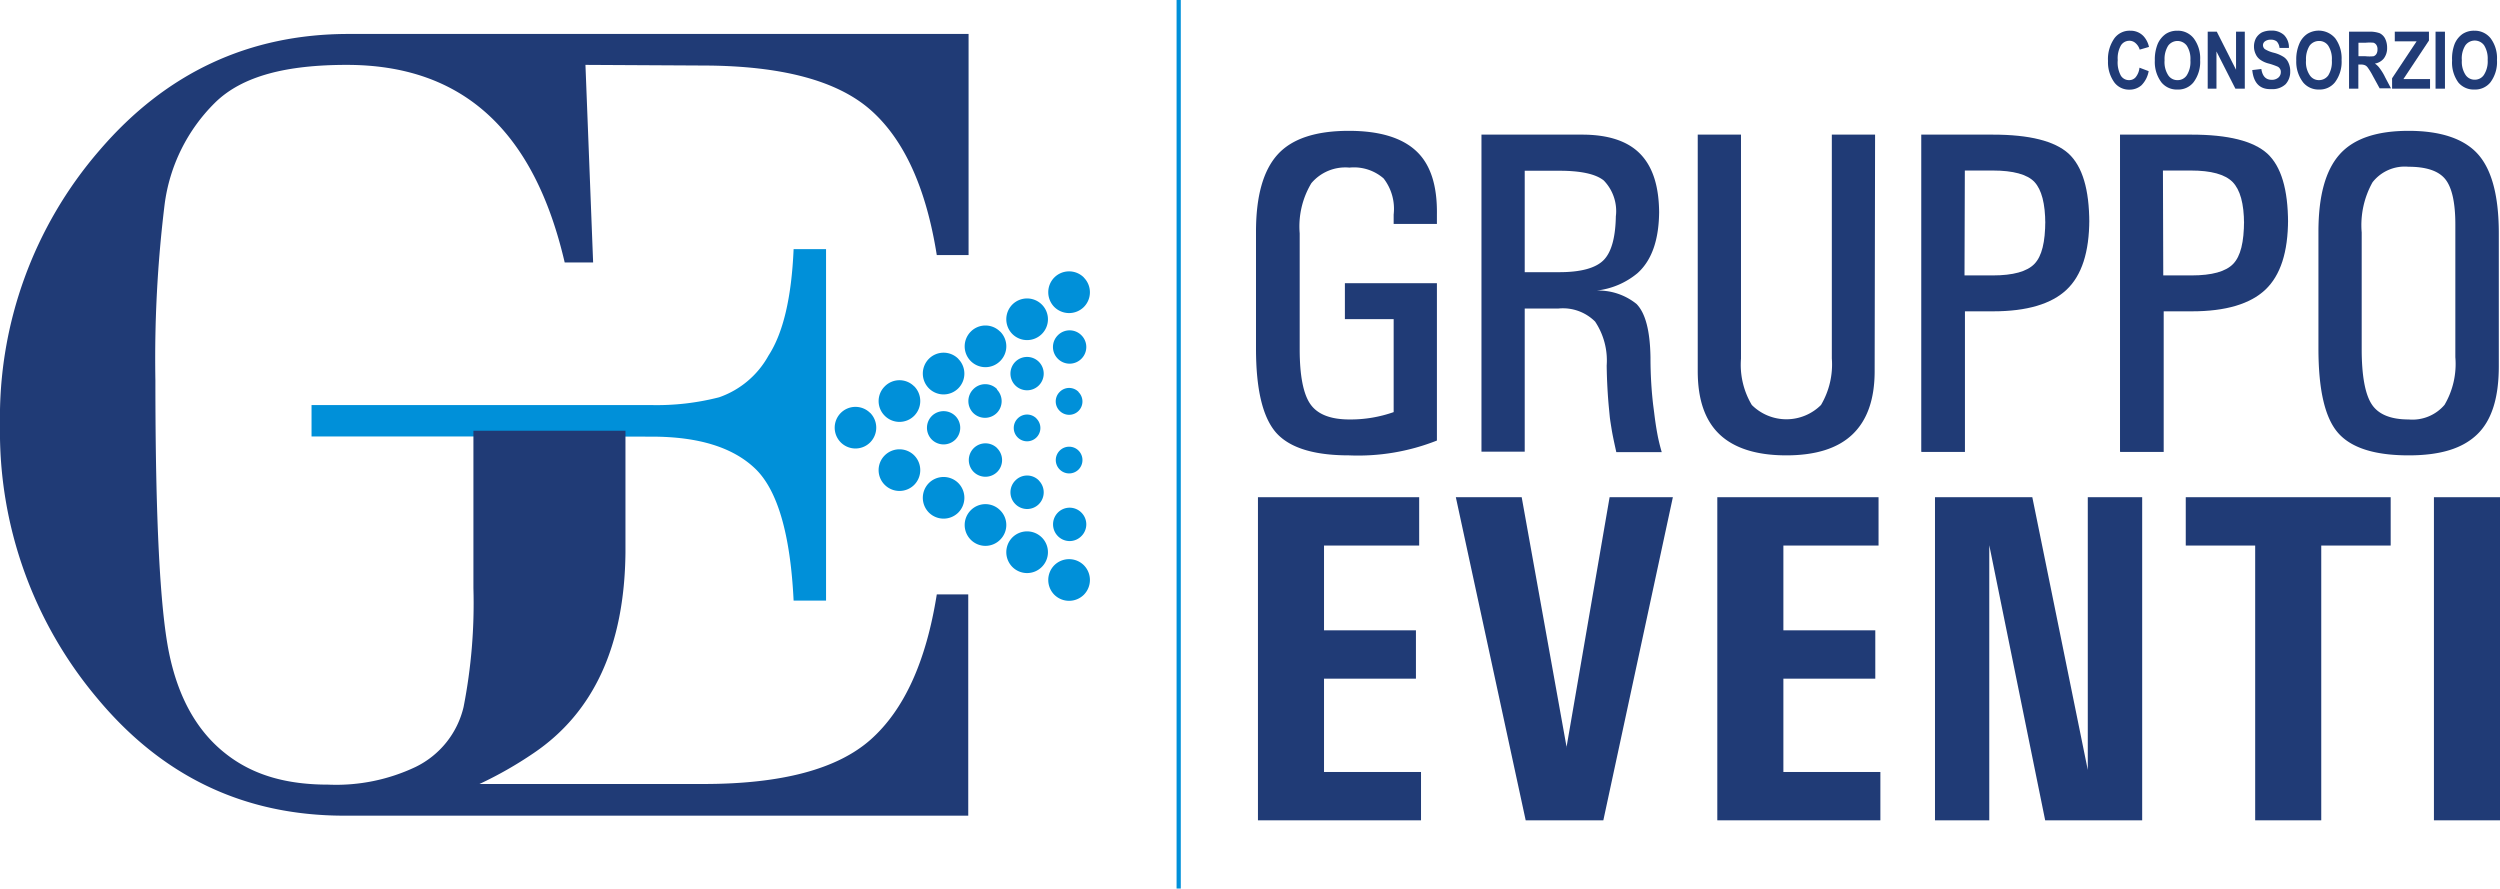 <svg xmlns="http://www.w3.org/2000/svg" viewBox="0 0 231.19 82.17"><defs><style>.cls-1,.cls-2{fill:#203b76;}.cls-1,.cls-3{fill-rule:evenodd;}.cls-3{fill:#0090d9;}.cls-4{fill:none;stroke:#0090d9;stroke-miterlimit:10;stroke-width:0.39px;}</style></defs><title>Risorsa 1</title><g id="Livello_2" data-name="Livello 2"><g id="Livello_1-2" data-name="Livello 1"><path class="cls-1" d="M197.85,6.26l.85.32a2.46,2.46,0,0,1-.66,1.3,1.65,1.65,0,0,1-1.13.41,1.69,1.69,0,0,1-1.37-.65,3.17,3.17,0,0,1-.6-2,3.33,3.33,0,0,1,.6-2.11A1.74,1.74,0,0,1,197,2.84a1.64,1.64,0,0,1,1.22.5,2.16,2.16,0,0,1,.51,1l-.86.25A1.26,1.26,0,0,0,197.5,4a.83.83,0,0,0-.58-.23.92.92,0,0,0-.78.42,2.4,2.4,0,0,0-.3,1.37A2.55,2.55,0,0,0,196.13,7a.88.88,0,0,0,.77.41.78.78,0,0,0,.59-.26A1.64,1.64,0,0,0,197.85,6.26Z"/><path class="cls-1" d="M199.27,5.6a3.81,3.81,0,0,1,.27-1.55,2.21,2.21,0,0,1,.74-.91,1.9,1.9,0,0,1,1.08-.3,1.86,1.86,0,0,1,1.51.71,3.07,3.07,0,0,1,.59,2,3.14,3.14,0,0,1-.62,2.07,1.8,1.8,0,0,1-1.47.66,1.83,1.83,0,0,1-1.48-.65A3.12,3.12,0,0,1,199.27,5.6Zm.9,0a2.22,2.22,0,0,0,.34,1.36,1,1,0,0,0,.86.45,1,1,0,0,0,.85-.44,2.3,2.3,0,0,0,.34-1.39,2.24,2.24,0,0,0-.33-1.35,1.07,1.07,0,0,0-1.73,0A2.33,2.33,0,0,0,200.17,5.56Z"/><polygon class="cls-1" points="204.16 8.2 204.16 2.93 205 2.93 206.78 6.45 206.78 2.93 207.59 2.93 207.59 8.2 206.72 8.2 204.97 4.76 204.97 8.2 204.16 8.2"/><path class="cls-1" d="M208.28,6.48l.84-.1c.1.67.42,1,.95,1a.9.9,0,0,0,.63-.21.65.65,0,0,0,.22-.51.48.48,0,0,0-.08-.3.5.5,0,0,0-.24-.21,6.56,6.56,0,0,0-.78-.27,2.34,2.34,0,0,1-.82-.37,1.25,1.25,0,0,1-.41-.52,1.58,1.58,0,0,1-.15-.69,1.61,1.61,0,0,1,.19-.78,1.42,1.42,0,0,1,.54-.52,2,2,0,0,1,.86-.17,1.67,1.67,0,0,1,1.19.41,1.61,1.61,0,0,1,.45,1.19l-.87,0a1,1,0,0,0-.25-.59.82.82,0,0,0-.55-.17.87.87,0,0,0-.54.15.44.44,0,0,0-.19.36.48.48,0,0,0,.17.36,2.85,2.85,0,0,0,.8.33,3.12,3.12,0,0,1,.95.4,1.22,1.22,0,0,1,.44.54,1.83,1.83,0,0,1,.16.81,1.69,1.69,0,0,1-.42,1.16,1.75,1.75,0,0,1-1.32.46C209,8.29,208.4,7.69,208.28,6.48Z"/><path class="cls-1" d="M212.35,5.6a3.64,3.64,0,0,1,.28-1.55,2.05,2.05,0,0,1,.73-.91,2,2,0,0,1,2.6.41,3.13,3.13,0,0,1,.58,2,3.14,3.14,0,0,1-.62,2.07,1.8,1.8,0,0,1-1.47.66A1.84,1.84,0,0,1,213,7.64,3.12,3.12,0,0,1,212.35,5.6Zm.9,0a2.15,2.15,0,0,0,.35,1.36,1,1,0,0,0,.85.45,1.05,1.05,0,0,0,.86-.44,2.37,2.37,0,0,0,.33-1.39,2.24,2.24,0,0,0-.33-1.35,1,1,0,0,0-.86-.44,1.07,1.07,0,0,0-.87.44A2.33,2.33,0,0,0,213.25,5.56Z"/><path class="cls-1" d="M217.23,8.2V2.93h1.83a2.67,2.67,0,0,1,1,.14,1.12,1.12,0,0,1,.5.49,1.86,1.86,0,0,1,.19.84,1.57,1.57,0,0,1-.3,1,1.34,1.34,0,0,1-.83.48,1.72,1.72,0,0,1,.45.44,4.84,4.84,0,0,1,.51.85l.53,1h-1.05l-.63-1.15a6,6,0,0,0-.47-.77.65.65,0,0,0-.26-.22,1,1,0,0,0-.43-.06h-.18V8.2Zm.87-3h.65a3.59,3.59,0,0,0,.75,0,.53.53,0,0,0,.26-.21.77.77,0,0,0,.1-.42.69.69,0,0,0-.1-.41.51.51,0,0,0-.27-.21,4,4,0,0,0-.71,0h-.68Z"/><polygon class="cls-1" points="221.21 8.2 221.21 7.24 223.48 3.82 221.46 3.82 221.46 2.93 224.62 2.93 224.62 3.75 222.26 7.31 224.72 7.31 224.72 8.2 221.21 8.2"/><rect class="cls-2" x="225.23" y="2.93" width="0.87" height="5.27"/><path class="cls-1" d="M226.76,5.6A3.8,3.8,0,0,1,227,4.05a2.12,2.12,0,0,1,.73-.91,1.91,1.91,0,0,1,1.09-.3,1.87,1.87,0,0,1,1.51.71,3.07,3.07,0,0,1,.58,2,3.14,3.14,0,0,1-.61,2.07,1.82,1.82,0,0,1-1.48.66,1.84,1.84,0,0,1-1.48-.65A3.12,3.12,0,0,1,226.76,5.6Zm.9,0A2.21,2.21,0,0,0,228,6.92a1,1,0,0,0,.85.45,1,1,0,0,0,.85-.44,2.29,2.29,0,0,0,.35-1.39,2.31,2.31,0,0,0-.33-1.35,1.07,1.07,0,0,0-1.73,0A2.25,2.25,0,0,0,227.66,5.56Z"/><polygon class="cls-1" points="116.33 75.86 116.33 45.98 131.24 45.98 131.24 48.21 131.24 50.45 122.44 50.45 122.44 58.29 130.94 58.29 130.94 60.52 130.94 62.76 122.44 62.76 122.44 71.39 131.41 71.39 131.41 73.62 131.41 75.86 116.33 75.86"/><polygon class="cls-1" points="134.63 45.98 137.66 45.98 140.72 45.98 144.88 69.13 144.86 69.13 148.85 45.98 151.78 45.98 154.7 45.98 148.27 75.86 144.69 75.86 141.09 75.86 134.63 45.98"/><polygon class="cls-1" points="158.81 75.86 158.81 45.98 173.72 45.98 173.72 48.21 173.72 50.45 164.92 50.45 164.92 58.29 173.42 58.29 173.42 60.52 173.42 62.76 164.92 62.76 164.92 71.39 173.89 71.39 173.89 73.62 173.89 75.86 158.81 75.86"/><polygon class="cls-1" points="183.96 75.86 181.46 75.86 178.94 75.86 178.94 45.98 183.43 45.98 187.94 45.98 193.07 71.2 193.07 45.98 195.57 45.98 198.1 45.98 198.1 75.86 193.63 75.86 189.13 75.86 183.96 50.42 183.96 75.86"/><polygon class="cls-1" points="208.55 75.86 208.55 50.45 202.13 50.45 202.13 48.21 202.13 45.98 221.08 45.98 221.08 48.21 221.08 50.45 214.66 50.45 214.66 75.86 211.62 75.86 208.55 75.86"/><polygon class="cls-1" points="225.08 75.86 225.08 45.98 228.12 45.98 231.19 45.98 231.19 75.86 228.15 75.86 225.08 75.86"/><path class="cls-1" d="M124.74,42.11q-4.89,0-6.75-2.12c-1.23-1.43-1.84-4-1.84-7.76V21.43c0-3.3.67-5.67,2-7.14s3.54-2.19,6.58-2.19Q129,12.1,131,14c1.3,1.23,1.92,3.18,1.88,5.84v.87h-4v-.87a4.59,4.59,0,0,0-.93-3.34,4.17,4.17,0,0,0-3.16-1,4.11,4.11,0,0,0-3.52,1.44,7.77,7.77,0,0,0-1.08,4.64V32.28c0,2.48.34,4.18,1,5.11s1.86,1.4,3.6,1.4a12,12,0,0,0,4.09-.68v-8.6h-4.51V26.19h8.51V40.74A19.79,19.79,0,0,1,124.74,42.11Z"/><path class="cls-1" d="M137,41.77V12.45h9.3c2.42,0,4.22.59,5.38,1.78s1.75,3,1.75,5.53v-.29q0,4-2,5.79a7.14,7.14,0,0,1-3.78,1.61,5.63,5.63,0,0,1,3.69,1.24c.83.85,1.25,2.49,1.29,4.92,0,1.76.11,3.24.25,4.43l.09.69c.09.76.19,1.41.3,2s.24,1.1.4,1.66h-4.2c-.2-.9-.35-1.6-.43-2.1s-.15-.91-.18-1.23l-.06-.62c-.12-1.22-.2-2.58-.22-4.06a6.48,6.48,0,0,0-1.07-4.06,4.21,4.21,0,0,0-3.38-1.21H141V41.77h-4Zm4-16.6h3.2c2,0,3.4-.38,4.13-1.15s1.1-2.21,1.1-4.34V20a4.07,4.07,0,0,0-1.12-3.31q-1.12-.9-4.11-.9H141Z"/><path class="cls-1" d="M173.36,34.32c0,2.61-.69,4.55-2.05,5.85s-3.41,1.94-6.13,1.94-4.8-.65-6.16-1.94S157,36.93,157,34.32V12.45h4V33.17a7.25,7.25,0,0,0,1,4.28,4.53,4.53,0,0,0,6.4,0,7.39,7.39,0,0,0,1-4.31V12.45h4Z"/><path class="cls-1" d="M177.67,41.77V12.45h6.62q5.06,0,7,1.75c1.28,1.18,1.92,3.31,1.92,6.42v-.31c0,3-.7,5.16-2.1,6.48s-3.66,2-6.8,2h-2.6v13h-4Zm4-16.3h2.61c1.89,0,3.18-.36,3.86-1.07s1-2,1-4v.31c0-1.88-.34-3.17-1-3.88s-2-1.06-3.83-1.06h-2.61Z"/><path class="cls-1" d="M196.05,41.77V12.45h6.62q5.06,0,7,1.75c1.28,1.18,1.92,3.31,1.92,6.42v-.31c0,3-.7,5.16-2.1,6.48s-3.66,2-6.79,2h-2.61v13h-4Zm4-16.3h2.61c1.9,0,3.18-.36,3.86-1.07s1-2,1-4v.31c0-1.88-.36-3.17-1.06-3.88s-2-1.06-3.83-1.06h-2.61Z"/><path class="cls-1" d="M222.74,42.11c-3.18,0-5.36-.71-6.56-2.12s-1.78-4-1.78-7.76V21.43c0-3.3.65-5.67,1.95-7.14s3.43-2.19,6.39-2.19,5.15.73,6.43,2.18,1.91,3.89,1.91,7.29v12.3c0,2.91-.65,5-2,6.3S225.69,42.11,222.74,42.11Zm0-3.32a3.9,3.9,0,0,0,3.32-1.35,7.46,7.46,0,0,0,1-4.41V20.75c0-2-.31-3.41-.93-4.18s-1.76-1.15-3.41-1.15a3.78,3.78,0,0,0-3.32,1.44,8.12,8.12,0,0,0-1,4.64V32.28c0,2.48.32,4.18.93,5.11S221.08,38.79,222.74,38.79Z"/><path class="cls-3" d="M53.36,40.36l-24.55,0V37.46H55.1l5.19,0a23.13,23.13,0,0,0,6.21-.72,8.34,8.34,0,0,0,4.57-3.86c1.36-2.09,2.13-5.38,2.32-9.84h3v32.5h-3c-.3-6.18-1.5-10.25-3.57-12.22s-5.26-2.94-9.53-2.94Z"/><path class="cls-3" d="M100.23,25.66a1.93,1.93,0,0,0-2.73,0h0a1.94,1.94,0,0,0,0,2.73h0a1.94,1.94,0,0,0,2.73,0h0a1.93,1.93,0,0,0,0-2.72Z"/><path class="cls-3" d="M96.34,28.16a1.93,1.93,0,0,0-2.72,0h0a1.94,1.94,0,0,0,0,2.73h0a1.93,1.93,0,0,0,2.72,0h0a1.92,1.92,0,0,0,0-2.73Z"/><path class="cls-3" d="M92.49,30.67a1.91,1.91,0,0,0-2.72,0h0a1.93,1.93,0,0,0,0,2.72h0a1.92,1.92,0,0,0,2.72,0h0a1.92,1.92,0,0,0,0-2.73Z"/><path class="cls-3" d="M88.62,33.18a1.92,1.92,0,0,0-2.72,0h0a1.94,1.94,0,0,0,0,2.73h0a1.92,1.92,0,0,0,2.72,0h0a1.93,1.93,0,0,0,0-2.72Z"/><path class="cls-3" d="M84.54,35.73a1.91,1.91,0,0,0-2.72,0h0a1.91,1.91,0,0,0,0,2.72h0a1.92,1.92,0,0,0,2.72,0h0a1.94,1.94,0,0,0,0-2.73Z"/><path class="cls-3" d="M80.47,38.19a1.92,1.92,0,0,0-2.72,0h0a1.93,1.93,0,0,0,0,2.72h0a1.92,1.92,0,0,0,2.72,0h0a1.94,1.94,0,0,0,0-2.73Z"/><path class="cls-3" d="M100,31a1.53,1.53,0,0,0-2.17,0h0a1.53,1.53,0,0,0,0,2.18h0a1.53,1.53,0,0,0,2.17,0h0A1.53,1.53,0,0,0,100,31Z"/><path class="cls-3" d="M96.07,33.46a1.54,1.54,0,0,0-2.18,0h0a1.55,1.55,0,0,0,0,2.18h0a1.54,1.54,0,0,0,2.18,0h0a1.55,1.55,0,0,0,0-2.18Z"/><path class="cls-3" d="M92.22,36A1.54,1.54,0,0,0,90,36h0a1.56,1.56,0,0,0,0,2.19h0a1.55,1.55,0,0,0,2.18,0h0a1.55,1.55,0,0,0,0-2.18Z"/><path class="cls-3" d="M88.35,38.47a1.55,1.55,0,0,0-2.18,0h0a1.55,1.55,0,0,0,0,2.18h0a1.55,1.55,0,0,0,2.18,0h0a1.55,1.55,0,0,0,0-2.18Z"/><path class="cls-3" d="M99.74,36.24a1.22,1.22,0,0,0-1.74,0h0A1.23,1.23,0,0,0,98,38h0a1.23,1.23,0,0,0,1.74,0h0a1.23,1.23,0,0,0,0-1.74Z"/><path class="cls-3" d="M95.85,38.7a1.22,1.22,0,0,0-1.74,0h0a1.24,1.24,0,0,0,0,1.75h0a1.23,1.23,0,0,0,1.74,0h0a1.23,1.23,0,0,0,0-1.74Z"/><path class="cls-3" d="M92.22,41.45a1.54,1.54,0,0,0-2.18,0h0a1.56,1.56,0,0,0,0,2.19h0a1.55,1.55,0,0,0,2.18,0h0a1.55,1.55,0,0,0,0-2.18Z"/><path class="cls-3" d="M99.74,41.67a1.23,1.23,0,0,0-1.74,0h0a1.23,1.23,0,0,0,0,1.75h0a1.23,1.23,0,0,0,1.74,0h0a1.24,1.24,0,0,0,0-1.75Z"/><path class="cls-3" d="M96.07,44.43a1.52,1.52,0,0,0-2.17,0h0a1.54,1.54,0,0,0,0,2.19h0a1.53,1.53,0,0,0,2.17,0h0a1.55,1.55,0,0,0,0-2.18Z"/><path class="cls-3" d="M100,47.4a1.53,1.53,0,0,0-2.17,0h0a1.55,1.55,0,0,0,0,2.18h0a1.52,1.52,0,0,0,2.17,0h0a1.53,1.53,0,0,0,0-2.18Z"/><path class="cls-3" d="M100.23,55a1.94,1.94,0,0,1-2.73,0h0a1.94,1.94,0,0,1,0-2.73h0a1.94,1.94,0,0,1,2.73,0h0a1.94,1.94,0,0,1,0,2.73Z"/><path class="cls-3" d="M96.34,52.43a1.92,1.92,0,0,1-2.72,0h0a1.94,1.94,0,0,1,0-2.73h0a1.93,1.93,0,0,1,2.72,0h0a1.92,1.92,0,0,1,0,2.73Z"/><path class="cls-3" d="M92.49,49.91a1.91,1.91,0,0,1-2.72,0h0a1.93,1.93,0,0,1,0-2.72h0a1.91,1.91,0,0,1,2.72,0h0a1.91,1.91,0,0,1,0,2.72Z"/><path class="cls-3" d="M88.62,47.4a1.93,1.93,0,0,1-2.72,0h0a1.94,1.94,0,0,1,0-2.73h0a1.93,1.93,0,0,1,2.72,0h0a1.94,1.94,0,0,1,0,2.73Z"/><path class="cls-3" d="M84.54,44.84a1.93,1.93,0,0,1-2.72,0h0a1.92,1.92,0,0,1,0-2.73h0a1.93,1.93,0,0,1,2.72,0h0a1.94,1.94,0,0,1,0,2.73Z"/><path class="cls-2" d="M43.78,54.39V39.83H57.84V51.1Q57.71,64,49.34,69.65a36.07,36.07,0,0,1-5,2.85l6,0H65.07q10.82,0,15.45-4.11c3.09-2.75,5.12-7.2,6.11-13.42h2.91V75.43l-57.81,0C22.54,75.4,15,71.79,9,64.58A38.28,38.28,0,0,1,0,39.3,37.74,37.74,0,0,1,9.22,13.88q9.21-10.73,23-10.74c.13,0,.27,0,.43,0l56.92,0V23.59H86.63q-1.48-9.32-6.11-13.41T65.07,6.06L54.14,6l.71,18.27H52.22C49.37,12,42.71,6,32.07,6,26.54,6,22.42,7,19.88,9.5a16.12,16.12,0,0,0-4.66,9.43,117,117,0,0,0-.85,16.25q0,19,1.26,25.18t5.18,9.29c2.6,2.08,5.78,2.91,9.55,2.91a17.13,17.13,0,0,0,8.08-1.64,8.27,8.27,0,0,0,4.43-5.54A49.73,49.73,0,0,0,43.78,54.39Z"/><line class="cls-4" x1="109" x2="109" y2="82.17"/></g></g></svg>